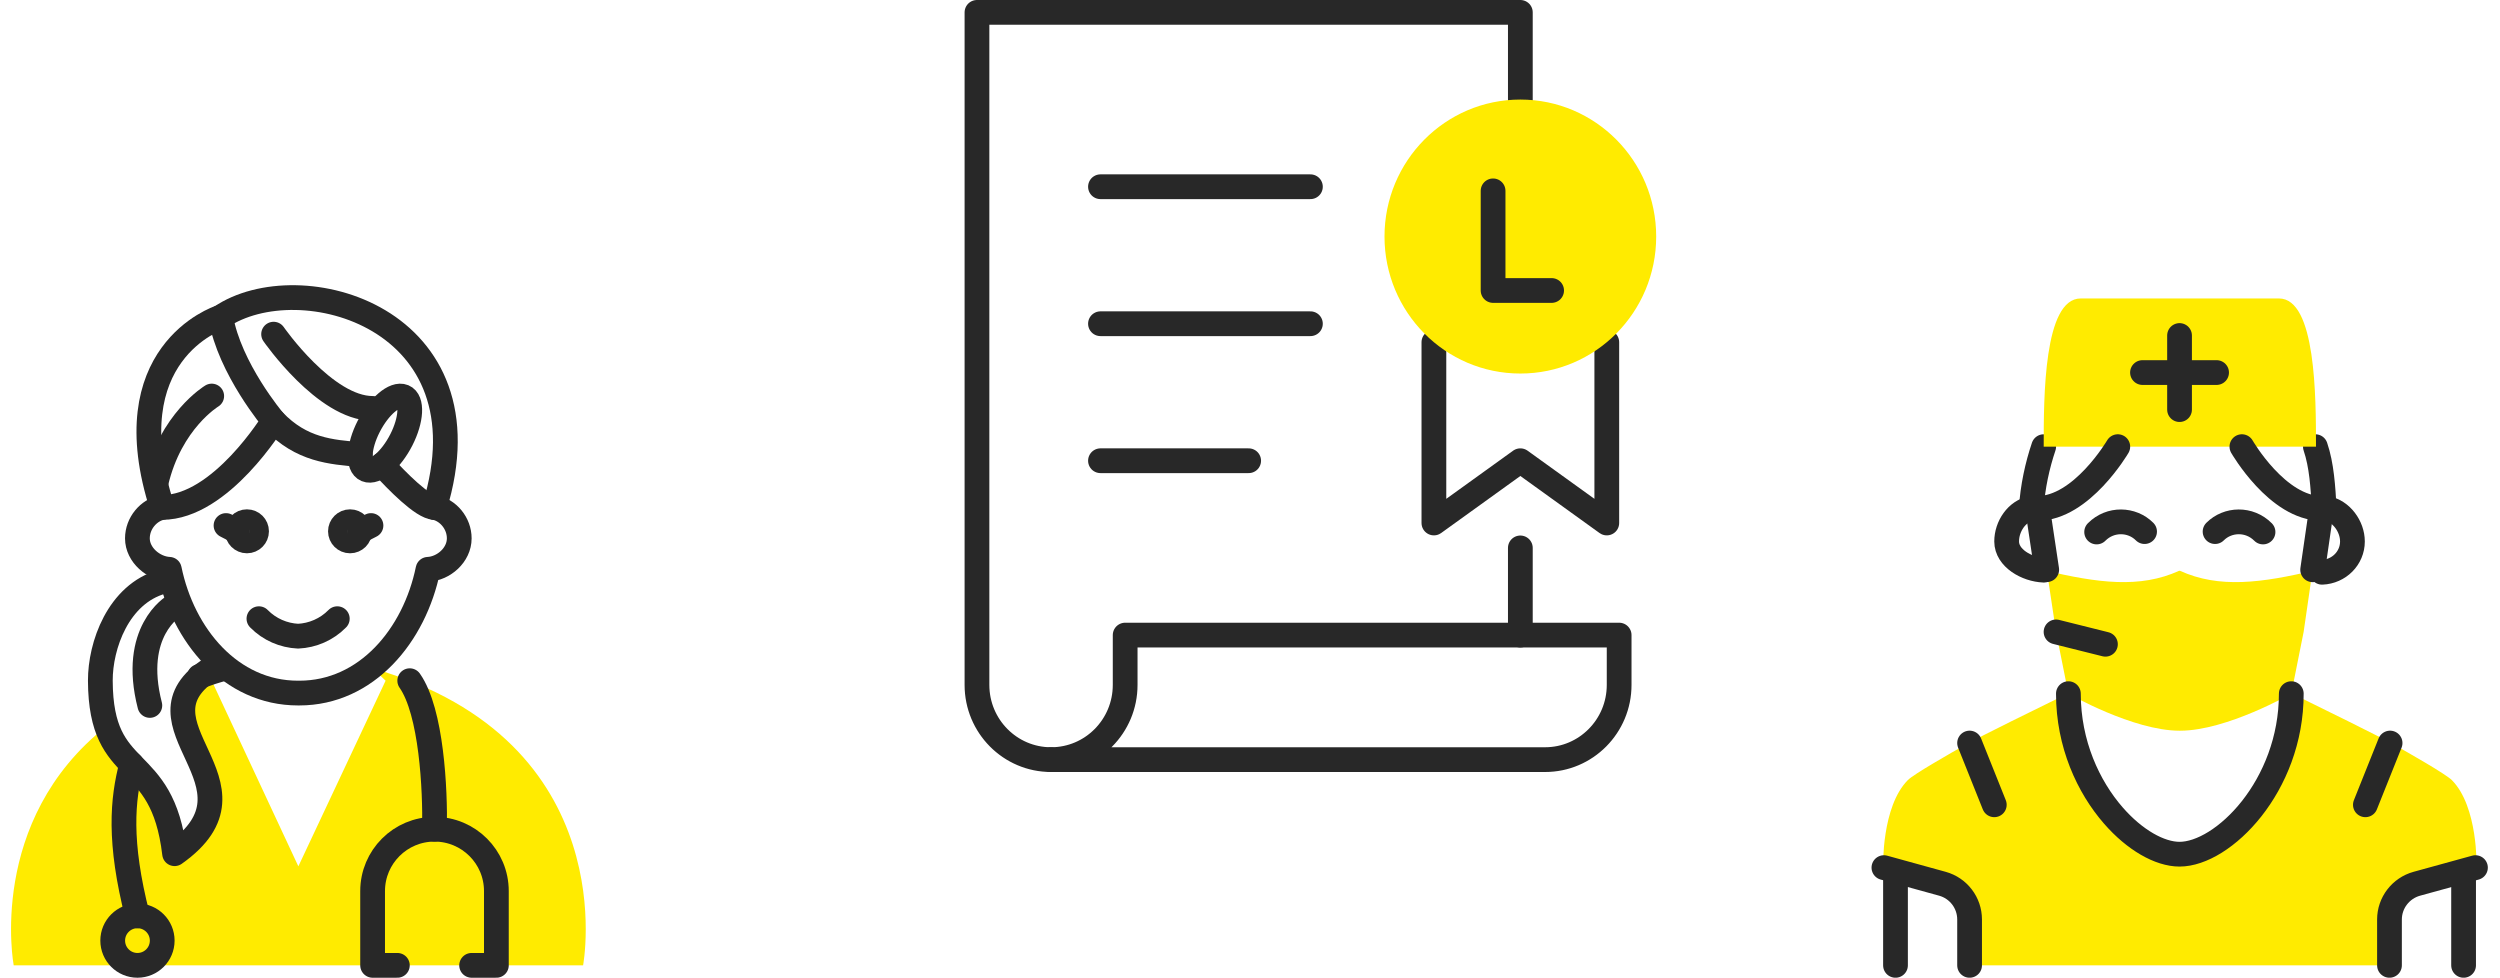 <?xml version="1.0" encoding="UTF-8"?>
<svg xmlns="http://www.w3.org/2000/svg" xmlns:xlink="http://www.w3.org/1999/xlink" width="202px" height="79px" viewBox="0 0 202 79" version="1.1">
  <title>illu-KSBL-Lernende</title>
  <g id="–-Jobs/Home-⚠️" stroke="none" stroke-width="1" fill="none" fill-rule="evenodd">
    <g id="Jobs-Home-XL-LG" transform="translate(-1211, -3984)">
      <g id="Group-10" transform="translate(533, 3639)">
        <g id="Group-19" transform="translate(1, 176)">
          <g id="Group-27-Copy" transform="translate(642, 0)">
            <g id="illu-KSBL-Lernende" transform="translate(35.893, 170)">
              <g id="Group-123" transform="translate(99.607, 50.022) scale(-1, 1) translate(-99.607, -50.022)translate(0, 23.044)">
                <path d="M192,30.956 C191.969,39.144 187,36.427 186,44.935 C178,39.29 190.092,34.456 183,29.956 L183,30.956 L176,45.956 L168.951,30.956 L169.993,29.956 C149.578,35.854 152.993,53.956 152.993,53.956 L199,53.956 C199,53.956 201.2,42.276 191.49,34.626" id="Fill-1" fill="#FFEB00"></path>
                <path d="M183.99,30.606 C183.349,30.366 182.69,30.156 182,29.956" id="Stroke-3" stroke="#282828" stroke-width="2" stroke-linecap="round" stroke-linejoin="round"></path>
                <path d="M191,51.956 C191,53.061 190.104,53.956 189,53.956 C187.895,53.956 187,53.061 187,51.956 C187,50.851 187.895,49.956 189,49.956 C190.104,49.956 191,50.851 191,51.956 Z" id="Stroke-5" stroke="#282828" stroke-width="2" stroke-linecap="round" stroke-linejoin="round"></path>
                <path d="M189.47,37.716 C190.22,40.546 190.531,43.956 189,49.956" id="Stroke-7" stroke="#282828" stroke-width="2" stroke-linecap="round" stroke-linejoin="round"></path>
                <path d="M165,42.956 C164.93,39.746 165.242,33.456 167,30.956" id="Stroke-9" stroke="#282828" stroke-width="2" stroke-linecap="round" stroke-linejoin="round"></path>
                <path d="M162,53.956 L160,53.956 L160,47.956 C160,45.194 162.239,42.956 165,42.956 C167.761,42.956 170,45.194 170,47.956 L170,53.956 L168,53.956" id="Stroke-11" stroke="#282828" stroke-width="2" stroke-linecap="round" stroke-linejoin="round"></path>
                <line x1="165.241" y1="16.716" x2="165.241" y2="16.709" id="Stroke-13" stroke="#282828" stroke-width="2" stroke-linecap="round" stroke-linejoin="round"></line>
                <path d="M187,22.956 C190.56,23.956 192.011,28.122 192,30.956 C191.969,39.143 187,36.427 186,44.935 C178,39.29 190.092,34.456 183,29.956" id="Stroke-15" stroke="#282828" stroke-width="2" stroke-linecap="round" stroke-linejoin="round"></path>
                <path d="M187,16.956 C188.102,17.173 189.005,18.235 189.005,19.458 C189.005,20.802 187.69,21.899 186.427,21.956 C185.33,27.297 181.465,31.956 176.026,31.956 L176.004,31.956 L175.98,31.956 L175.976,31.956 L175.971,31.956 L175.947,31.956 L175.925,31.956 C170.486,31.956 166.621,27.297 165.524,21.956 C164.261,21.899 163,20.801 163,19.456 C163,18.233 163.898,17.173 165,16.956" id="Stroke-17" stroke="#282828" stroke-width="2" stroke-linecap="round" stroke-linejoin="round"></path>
                <path d="M172.853,25.946 C173.71,26.821 174.854,27.306 176.02,27.359 C177.186,27.306 178.33,26.821 179.186,25.946" id="Stroke-19" stroke="#282828" stroke-width="2" stroke-linecap="round" stroke-linejoin="round"></path>
                <path d="M187,16.956 C182.258,16.956 178,9.956 178,9.956 C178,9.956 181.573,5.728 182.272,1.583 C182.521,1.665 191.023,4.513 187,16.956" id="Stroke-21" stroke="#282828" stroke-width="2" stroke-linecap="round" stroke-linejoin="round"></path>
                <path d="M165,16.956 C165.94,16.956 168.04,14.815 169.23,13.506" id="Stroke-23" stroke="#282828" stroke-width="2" stroke-linecap="round" stroke-linejoin="round"></path>
                <path d="M171,12.686 C173.37,12.485 175.75,12.315 178,9.956" id="Stroke-25" stroke="#282828" stroke-width="2" stroke-linecap="round" stroke-linejoin="round"></path>
                <path d="M182.273,1.583 C175.946,-2.728 160.258,1.565 165.001,16.956" id="Stroke-27" stroke="#282828" stroke-width="2" stroke-linecap="round" stroke-linejoin="round"></path>
                <path d="M170.317,10.411 C171.149,12.04 171.233,13.604 170.504,13.906 C169.779,14.206 168.515,13.13 167.682,11.501 C166.851,9.872 166.768,8.307 167.495,8.006 C168.221,7.706 169.486,8.782 170.317,10.411 Z" id="Stroke-29" stroke="#282828" stroke-width="2" stroke-linecap="round" stroke-linejoin="round"></path>
                <path d="M178,2.956 C178,2.956 173.84,8.956 170,8.956" id="Stroke-31" stroke="#282828" stroke-width="2" stroke-linecap="round" stroke-linejoin="round"></path>
                <path d="M183,7.956 C183,7.956 186.333,9.956 187.5,14.956" id="Stroke-33" stroke="#282828" stroke-width="2" stroke-linecap="round" stroke-linejoin="round"></path>
                <path d="M186.083,24.946 C186.083,24.946 189.546,26.956 188,32.956" id="Stroke-35" stroke="#282828" stroke-width="2" stroke-linecap="round" stroke-linejoin="round"></path>
                <path d="M180.932,18.886 C180.932,18.457 180.583,18.11 180.155,18.11 C179.725,18.11 179.377,18.457 179.377,18.886 C179.377,19.315 179.725,19.662 180.155,19.662 C180.583,19.662 180.932,19.315 180.932,18.886" id="Fill-37" fill="#494949"></path>
                <path d="M180.932,18.886 C180.932,18.457 180.583,18.11 180.155,18.11 C179.725,18.11 179.377,18.457 179.377,18.886 C179.377,19.315 179.725,19.662 180.155,19.662 C180.583,19.662 180.932,19.315 180.932,18.886 Z" id="Stroke-39" stroke="#282828" stroke-width="2" stroke-linecap="round" stroke-linejoin="round"></path>
                <path d="M171.045,18.886 C171.045,18.457 171.394,18.11 171.823,18.11 C172.252,18.11 172.601,18.457 172.601,18.886 C172.601,19.315 172.252,19.662 171.823,19.662 C171.394,19.662 171.045,19.315 171.045,18.886" id="Fill-41" fill="#494949"></path>
                <path d="M171.045,18.886 C171.045,18.457 171.394,18.11 171.823,18.11 C172.252,18.11 172.601,18.457 172.601,18.886 C172.601,19.315 172.252,19.662 171.823,19.662 C171.394,19.662 171.045,19.315 171.045,18.886 Z" id="Stroke-43" stroke="#282828" stroke-width="2" stroke-linecap="round" stroke-linejoin="round"></path>
                <g id="Group-48" transform="translate(180.888, 18.152)">
                  <line x1="0.043" y1="0.734" x2="0.957" y2="0.266" id="Fill-45" fill="#494949"></line>
                  <line x1="0.043" y1="0.734" x2="0.957" y2="0.266" id="Stroke-47" stroke="#282828" stroke-width="2" stroke-linecap="round" stroke-linejoin="round"></line>
                </g>
                <g id="Group-52" transform="translate(170.089, 18.152)">
                  <line x1="0.957" y1="0.734" x2="0.043" y2="0.266" id="Fill-49" fill="#494949"></line>
                  <line x1="0.957" y1="0.734" x2="0.043" y2="0.266" id="Stroke-51" stroke="#282828" stroke-width="2" stroke-linecap="round" stroke-linejoin="round"></line>
                </g>
                <path d="M7.037,53.956 L7.037,50.248 C7.037,48.901 6.125,47.721 4.827,47.363 L0.09,46.059 L0.002,45.973 C0.002,45.963 -0.128,41.134 1.998,38.988 C2.228,38.758 3.115,38.19 4.093,37.611 C5.071,37.032 6.139,36.423 6.688,36.114 C8.005,35.385 12.356,33.25 14.96,31.973 L14.971,32.003 C14.971,39.487 20.493,44.975 24.001,44.975 C24.009,44.975 23.992,44.975 24.001,44.975 C25.606,44.975 27.623,43.826 29.339,41.861 C31.372,39.534 32.981,36.062 32.981,32.003 L32.991,31.973 C35.596,33.25 39.957,35.385 41.264,36.114 C41.822,36.423 42.88,37.032 43.858,37.611 C44.836,38.19 45.734,38.758 45.954,38.988 C48.079,41.134 47.949,45.963 47.949,45.973 L47.887,46.059 L43.162,47.363 C41.864,47.72 40.964,48.901 40.964,50.248 L40.964,53.956 L7.037,53.956 Z" id="Fill-83" fill="#FFEB00"></path>
                <path d="M34.733,21.988 L33.979,27.014 L32.981,32.003 C32.981,32.003 27.764,34.997 24,34.997 L23.952,34.997 C20.188,34.997 14.971,32.003 14.971,32.003 L13.973,27.014 L13.245,21.995 L13.024,22.027 C17.401,23.068 20.803,23.518 23.976,22.072 C23.984,22.068 23.992,22.08 24,22.083 C24.009,22.08 24.017,22.068 24.025,22.072 C27.198,23.518 30.6,23.068 34.977,22.027 L34.733,21.988 Z" id="Fill-85" fill="#FFEB00"></path>
                <path d="M35.975,17.035 C35.878,15.329 35.485,13.544 34.977,12.046" id="Stroke-87" stroke="#282828" stroke-width="2" stroke-linecap="round" stroke-linejoin="round"></path>
                <path d="M35.96,17.035 C37.151,17.249 37.97,18.491 37.97,19.707 C37.97,21.054 36.342,21.97 34.977,22.024" id="Stroke-89" stroke="#282828" stroke-width="2" stroke-linecap="round" stroke-linejoin="round"></path>
                <path d="M12.485,22.195 C11.119,22.14 10.03,21.054 10.03,19.707 C10.03,18.491 10.929,17.25 12.12,17.035 L12.311,17.035 C12.408,15.328 12.513,13.545 13.024,12.046" id="Stroke-91" stroke="#282828" stroke-width="2" stroke-linecap="round" stroke-linejoin="round"></path>
                <path d="M30.698,18.941 C29.588,17.823 27.844,17.885 26.825,18.909" id="Stroke-93" stroke="#282828" stroke-width="2" stroke-linecap="round" stroke-linejoin="round"></path>
                <path d="M17.255,18.941 C18.365,17.823 20.109,17.885 21.129,18.909" id="Stroke-95" stroke="#282828" stroke-width="2" stroke-linecap="round" stroke-linejoin="round"></path>
                <path d="M29.987,12.045 L34.976,12.045 C34.976,8.054 34.973,0.071 31.983,0.071 L24.037,0.071 L23.975,0.071 L23.914,0.071 L15.968,0.071 C12.978,0.071 12.975,8.054 12.975,12.045 L17.964,12.045 L29.987,12.045 Z" id="Fill-97" fill="#FFEB00"></path>
                <line x1="40.964" y1="35.994" x2="38.968" y2="40.983" id="Stroke-99" stroke="#282828" stroke-width="2" stroke-linecap="round" stroke-linejoin="round"></line>
                <line x1="6.988" y1="35.994" x2="8.984" y2="40.983" id="Stroke-101" stroke="#282828" stroke-width="2" stroke-linecap="round" stroke-linejoin="round"></line>
                <line x1="46.951" y1="46.971" x2="46.951" y2="53.956" id="Stroke-103" stroke="#282828" stroke-width="2" stroke-linecap="round" stroke-linejoin="round"></line>
                <line x1="1.049" y1="46.971" x2="1.049" y2="53.956" id="Stroke-105" stroke="#282828" stroke-width="2" stroke-linecap="round" stroke-linejoin="round"></line>
                <line x1="24" y1="3.065" x2="24" y2="9.052" id="Stroke-107" stroke="#282828" stroke-width="2" stroke-linecap="round" stroke-linejoin="round"></line>
                <line x1="26.994" y1="6.058" x2="21.007" y2="6.058" id="Stroke-109" stroke="#282828" stroke-width="2" stroke-linecap="round" stroke-linejoin="round"></line>
                <line x1="33.979" y1="27.013" x2="29.988" y2="28.011" id="Stroke-111" stroke="#282828" stroke-width="2" stroke-linecap="round" stroke-linejoin="round"></line>
                <path d="M28.989,12.045 C28.989,12.045 31.907,17.034 35.475,17.034 L34.732,21.987" id="Stroke-113" stroke="#282828" stroke-width="2" stroke-linecap="round" stroke-linejoin="round"></path>
                <path d="M18.962,12.045 C18.962,12.045 16.093,17.034 12.525,17.034 L13.244,21.994" id="Stroke-115" stroke="#282828" stroke-width="2" stroke-linecap="round" stroke-linejoin="round"></path>
                <path d="M47.887,46.059 L43.162,47.363 C41.864,47.721 40.964,48.902 40.964,50.248 L40.964,53.956" id="Stroke-117" stroke="#282828" stroke-width="2" stroke-linecap="round" stroke-linejoin="round"></path>
                <path d="M7.037,53.956 L7.037,50.248 C7.037,48.901 6.125,47.721 4.827,47.363 L0.09,46.059" id="Stroke-119" stroke="#282828" stroke-width="2" stroke-linecap="round" stroke-linejoin="round"></path>
                <path d="M32.981,32.003 C32.981,36.062 31.371,39.534 29.338,41.861 C27.623,43.826 25.606,44.975 24,44.975 C23.992,44.975 24.008,44.975 24,44.975 C20.493,44.975 14.971,39.487 14.971,32.003" id="Stroke-121" stroke="#282828" stroke-width="2" stroke-linecap="round" stroke-linejoin="round"></path>
              </g>
              <g id="Group-29" transform="translate(78.046, 0)">
                <g id="paper-diploma">
                  <path d="M43.905,7.044 L43.905,0 L0,0 L0,54.34 C0,57.675 2.68,60.378 5.987,60.378" id="Path" stroke="#282828" stroke-width="2" stroke-linecap="round" stroke-linejoin="round"></path>
                  <path d="M11.974,54.34 C11.974,57.675 9.294,60.378 5.987,60.378 L45.901,60.378 C49.208,60.378 51.888,57.675 51.888,54.34 L51.888,50.315 L11.974,50.315 L11.974,54.34 Z" id="Path" stroke="#282828" stroke-width="2" stroke-linecap="round" stroke-linejoin="round"></path>
                  <line x1="9.979" y1="14.088" x2="26.942" y2="14.088" id="Path" stroke="#282828" stroke-width="2" stroke-linecap="round" stroke-linejoin="round"></line>
                  <line x1="9.979" y1="25.157" x2="26.942" y2="25.157" id="Path" stroke="#282828" stroke-width="2" stroke-linecap="round" stroke-linejoin="round"></line>
                  <line x1="9.979" y1="36.227" x2="21.953" y2="36.227" id="Path" stroke="#282828" stroke-width="2" stroke-linecap="round" stroke-linejoin="round"></line>
                  <polyline id="Path" stroke="#282828" stroke-width="2" stroke-linecap="round" stroke-linejoin="round" points="50.89 26.651 50.89 41.258 43.905 36.227 36.92 41.258 36.92 26.651"></polyline>
                  <ellipse id="Oval" fill="#FFEB00" fill-rule="nonzero" cx="43.905" cy="18.113" rx="10.976" ry="11.069"></ellipse>
                  <line x1="43.905" y1="50.315" x2="43.905" y2="43.271" id="Path" stroke="#282828" stroke-width="2" stroke-linecap="round" stroke-linejoin="round"></line>
                </g>
                <polyline id="Path-2" stroke="#282828" stroke-width="2" stroke-linecap="round" stroke-linejoin="round" points="41.702 14.421 41.702 22.471 46.432 22.471"></polyline>
              </g>
            </g>
          </g>
        </g>
      </g>
    </g>
  </g>
</svg>
